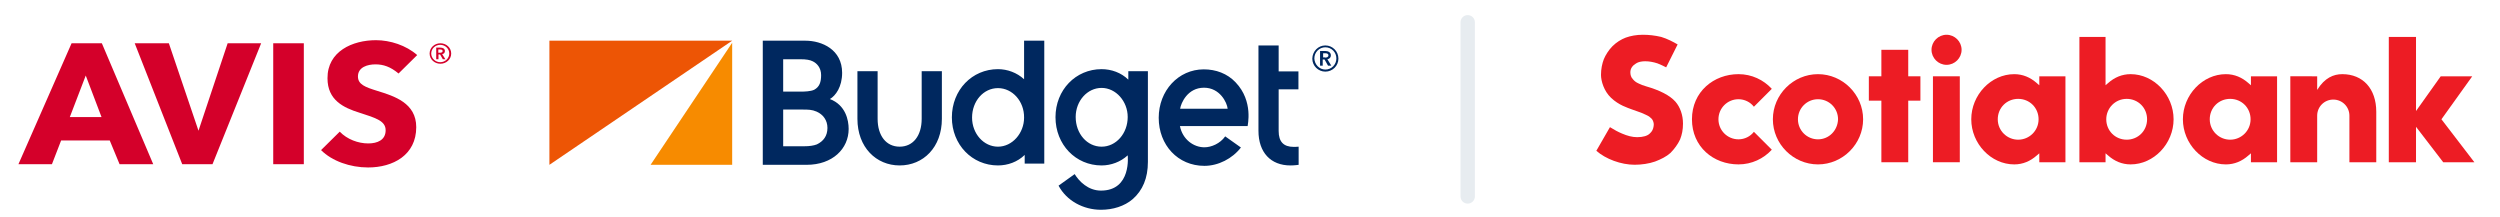 <?xml version="1.0" encoding="UTF-8"?>
<!DOCTYPE svg PUBLIC "-//W3C//DTD SVG 1.1//EN" "http://www.w3.org/Graphics/SVG/1.1/DTD/svg11.dtd">
<!-- Creator: CorelDRAW -->
<svg xmlns="http://www.w3.org/2000/svg" xml:space="preserve" width="92mm" height="8mm" version="1.1" style="shape-rendering:geometricPrecision; text-rendering:geometricPrecision; image-rendering:optimizeQuality; fill-rule:evenodd; clip-rule:evenodd"
viewBox="0 0 9200 800"
 xmlns:xlink="http://www.w3.org/1999/xlink"
 xmlns:xodm="http://www.corel.com/coreldraw/odm/2003">
 <defs>
  <style type="text/css">
   <![CDATA[
    .fil4 {fill:#00285F}
    .fil0 {fill:#D4002A}
    .fil3 {fill:#ED5505}
    .fil2 {fill:#F78B00}
    .fil1 {fill:#E7ECF0;fill-rule:nonzero}
    .fil5 {fill:#ED1C24;fill-rule:nonzero}
   ]]>
  </style>
 </defs>
 <g id="Capa_x0020_1">
  <path class="fil0" d="M1466.59 270.52c-29.65,-25.1 -56.33,-33.66 -84.76,-33.66 -28.45,0 -64.61,9.7 -64.61,44.5 0,29.67 27.25,39.37 71.12,53.06 62.84,19.4 143.43,44.51 143.43,133.51 0,102.69 -85.34,148.34 -177.2,148.34 -65.81,0 -132.78,-23.4 -173.08,-63.9l68.76 -67.9c27.27,28.52 68.15,43.36 104.91,43.36 33.76,0 64,-12.55 64,-48.49 0,-34.24 -35.56,-45.07 -96.02,-64.48 -58.67,-18.25 -117.95,-46.21 -117.95,-126.65 -0.59,-99.27 91.88,-140.35 178.41,-140.35 52.17,0 110.84,18.83 151.72,54.77l-68.73 67.89zm-1092.95 160.32l-116.76 0 58.67 -152.9 58.09 152.9zm190.26 173.44l-189.08 -445.01 -111.42 0 -195.59 445.01 123.29 0 33.77 -87.28 179 0 36.16 87.28 123.87 0zm397.11 -445.01l-123.28 0 -107.29 321.78 -109.04 -321.78 -125.65 0 174.83 445.01 111.43 0 179 -445.01zm44.46 445.01l112.6 0 0 -445.01 -112.6 0 0 445.01zm575.5 -407.35c0,21.11 17.78,37.65 39.7,37.65 21.95,0 39.72,-16.54 39.72,-37.65 0,-21.12 -17.77,-37.66 -39.72,-37.66 -21.92,0 -39.7,16.54 -39.7,37.66zm5.92 0c0,-17.69 14.83,-31.96 33.19,-31.96 18.38,0 33.19,14.27 33.19,31.96 0,17.68 -14.81,31.94 -33.19,31.94 -17.78,0 -33.19,-14.26 -33.19,-31.94zm18.37 21.11l8.31 0 0 -17.69 5.92 0 10.08 17.69 9.49 0 -11.86 -18.83c6.51,-1.14 10.07,-5.14 10.07,-11.41 0,-9.14 -8.29,-12.55 -16.6,-12.55l-15.41 0 0 42.79zm7.7 -23.97l0 -11.98 7.12 0c4.15,0 8.9,1.14 8.9,5.71 0,5.13 -5.33,6.27 -10.07,6.27l-5.95 0z"/>
  <path class="fil1" d="M5374.67 82.02c0,-14.61 11.85,-26.45 26.46,-26.45 14.62,0 26.46,11.84 26.46,26.45l0 640.84c0,14.61 -11.84,26.46 -26.46,26.46 -14.61,0 -26.46,-11.85 -26.46,-26.46l0 -640.84z"/>
  <polygon class="fil2" points="2394.14,606.54 2694.41,606.54 2694.41,157.35 "/>
  <polygon class="fil3" points="2021.81,149.76 2021.81,606.54 2694.41,149.76 "/>
  <path class="fil4" d="M4877.32 167.22c26.27,0 48.05,21.24 48.05,48.56 0,26.56 -21.78,47.8 -48.05,47.8 -26.27,0 -48.05,-21.24 -48.05,-47.8 0.77,-27.32 21.78,-48.56 48.05,-48.56zm0 88.77c22.51,0 40.53,-18.21 40.53,-40.98 0,-22.75 -18.02,-40.97 -40.53,-40.97 -22.51,0 -40.53,18.22 -40.53,40.97 0.75,22.77 18.77,40.98 40.53,40.98zm0 -68.29c9.77,0 20.28,4.56 20.28,15.94 0,7.59 -4.52,12.9 -12.77,14.41l14.26 23.53 -12 0 -12.77 -22.77 -6.75 0 0 22.77 -9.77 0 0 -53.88 19.52 0zm-0.74 24.28c5.26,0 12.01,-1.51 12.01,-8.34 0,-6.07 -6.02,-7.59 -10.51,-7.59l-9.01 0 0 15.18 7.51 0 0 0.75zm-115.61 328.55c-37.54,0 -55.53,-18.97 -55.53,-58.43l0 -153.27 72.79 0 0 -66.01 -72.79 0 0 -95.6 -74.32 0 0 314.12c0,79.68 45.03,127.48 117.85,127.48 14.99,0 30.02,-2.28 30.02,-2.28l0 -66.77c-9.01,0.76 -14.27,0.76 -18.02,0.76zm-213.94 -237.5c-30.77,-32.62 -72.82,-47.8 -117.09,-47.8 -93.83,0 -165.9,78.91 -165.9,178.32 0,100.15 70.54,176.78 168.13,176.78 51.05,0 102.85,-26.55 134.37,-67.52l-57.79 -40.97c-18.75,26.55 -51.04,40.21 -76.58,40.21 -39.76,0 -80.3,-28.84 -90.07,-78.16l249.22 0c-0.74,-1.52 22.51,-91.05 -44.29,-160.86zm-204.17 97.13c2.99,-20.49 27.03,-77.4 87.82,-77.4 58.55,0 84.83,54.64 87.08,77.4l-174.9 0zm-190.67 -138.1l0 31.11c-26.28,-25.79 -62.31,-38.69 -98.34,-38.69 -95.34,0 -169.65,76.63 -169.65,176.78 0,100.92 74.31,177.56 169.65,177.56 34.53,0 69.81,-12.9 96.08,-37.18 0,0 15.02,129.75 -98.33,129.75 -48.04,0 -81.08,-34.91 -96.83,-60.7l-59.31 42.49c29.28,55.38 90.83,88.78 156.14,88.78 43.54,0 86.32,-12.9 117.1,-39.46 36.03,-31.87 55.55,-76.63 55.55,-136.58l0 -333.86 -72.06 0zm-98.34 277.71c-53.3,0 -95.34,-47.8 -95.34,-109.26 0,-59.19 42.79,-106.99 95.34,-106.99 52.54,0 96.08,49.32 96.08,106.99 0,60.7 -42.78,109.26 -96.08,109.26zm-381.33 69.05c-95.34,0 -169.66,-76.64 -169.66,-176.79 0,-100.92 74.32,-177.55 169.66,-177.55 34.52,0 69.8,12.9 96.08,37.17l0 -141.89 74.32 0 0 452.23 -72.07 0 0 -31.87c-26.27,25.8 -62.3,38.7 -98.33,38.7zm0 -284.54c-53.31,0 -95.34,47.8 -95.34,108.51 0,59.18 42.79,106.98 95.34,106.98 52.54,0 96.08,-49.32 96.08,-106.98 0.75,-59.95 -42.79,-108.51 -96.08,-108.51zm-206.44 113.05l0 -175.27 -74.32 0 0 175.27c0,62.23 -31.52,102.44 -81.06,102.44 -49.55,0 -81.07,-40.21 -81.07,-102.44l0 -175.27 -74.32 0 0 175.27c0,104.72 69.06,171.49 155.39,171.49 87.07,0 155.38,-66.77 155.38,-171.49zm-659.08 169.21l0 -456.78 156.89 0c60.81,0 135.12,32.63 135.12,118.37 0,51.6 -24.02,84.23 -45.04,96.37 57.81,22 69.06,77.39 69.06,110.02 0,72.84 -59.3,132.02 -154.64,132.02l-161.39 0zm152.39 -68.29c19.51,0 34.53,-2.27 46.54,-6.83 24.02,-11.38 39.04,-31.11 39.04,-60.69 0,-28.08 -15.77,-49.33 -39.79,-59.95 -17.27,-7.59 -31.53,-7.59 -52.54,-7.59l-70.57 0 0 135.06 77.32 0zm-12.01 -201.07c13.51,0 36.03,-0.76 48.79,-6.83 19.51,-10.62 25.52,-28.07 25.52,-53.87 0,-28.07 -16.51,-44.01 -30.78,-50.84 -10.51,-5.31 -24.02,-7.59 -45.78,-7.59l-63.06 0 0 119.13 65.31 0z"/>
  <g id="_2909430869872">
   <path class="fil5" d="M6690.23 272.89c-90.93,0 -166.05,75.11 -166.05,166.04 0,90.93 75.11,166.04 166.05,166.04 90.93,0 166.04,-75.11 166.04,-166.04 0,-90.93 -75.12,-166.04 -166.04,-166.04zm0 239.84c-40.86,0 -73.8,-32.95 -73.8,-73.8 0,-40.85 32.94,-73.8 73.8,-73.8 40.85,0 73.79,32.95 73.79,73.8 -1.32,40.85 -32.94,73.8 -73.79,73.8z"/>
   <polygon class="fil5" points="7067.11,280.79 7022.31,280.79 7022.31,183.28 6923.47,183.28 6923.47,280.79 6877.35,280.79 6877.35,370.41 6923.47,370.41 6923.47,597.06 7022.31,597.06 7022.31,370.41 7067.11,370.41 "/>
   <rect class="fil5" x="7113.23" y="280.79" width="98.84" height="316.27"/>
   <path class="fil5" d="M7163.31 127.93c-30.3,0 -55.34,25.04 -55.34,55.35 0,30.31 25.03,55.35 55.34,55.35 30.31,0 55.35,-25.04 55.35,-55.35 0,-30.31 -25.04,-55.35 -55.35,-55.35z"/>
   <path class="fil5" d="M8586.53 366.45c32.94,0 59.3,26.36 59.3,59.3l0 171.31 98.83 0 0 -185.8c0,-84.34 -48.76,-138.37 -125.19,-138.37 -31.62,0 -64.57,13.18 -92.24,57.98l0 -50.07 -98.84 -0.01 0 316.27 98.83 0 0 -171.31c0,-32.94 26.36,-59.3 59.31,-59.3z"/>
   <polygon class="fil5" points="9105.73,597.06 8984.5,438.93 9097.83,280.79 8981.86,280.79 8890.93,408.62 8890.93,135.84 8790.78,135.84 8790.78,597.06 8890.93,597.06 8890.93,466.6 8991.09,597.06 "/>
   <path class="fil5" d="M6182.88 512.73c6.59,-17.14 10.54,-34.26 10.54,-57.99 0,-31.62 -10.54,-60.62 -27.67,-80.38 -21.08,-23.73 -57.98,-42.18 -108.06,-56.67 -10.54,-2.63 -19.77,-6.59 -27.67,-10.54 -9.22,-3.96 -15.81,-9.23 -21.08,-15.82 -6.59,-6.59 -9.23,-15.81 -9.23,-25.03 0,-14.5 7.91,-25.04 21.09,-32.95 15.81,-10.54 47.44,-10.54 79.06,0 10.55,3.95 21.09,9.22 31.63,14.49l42.17 -84.33c-15.81,-9.23 -38.22,-21.09 -60.62,-27.68 -22.4,-5.27 -44.8,-7.91 -67.21,-7.91 -23.72,0 -44.8,3.96 -63.25,10.55 -17.13,6.59 -34.26,17.13 -48.76,31.63 -13.18,13.17 -25.04,31.62 -31.63,47.44 -6.59,17.13 -10.54,36.89 -10.54,57.98 0,22.4 10.54,59.3 36.89,84.34 29,27.67 61.94,36.89 75.12,42.17 13.18,5.27 27.67,9.22 36.89,13.18 9.23,3.95 21.09,9.22 27.68,13.18 6.59,5.26 11.86,9.22 14.49,15.81 2.63,6.59 3.95,11.86 2.63,19.77 -1.32,10.54 -5.26,19.76 -14.49,27.67 -7.91,7.91 -23.72,13.18 -46.12,13.18 -18.45,0 -36.9,-5.27 -55.35,-13.18 -15.81,-6.59 -27.67,-13.18 -44.8,-23.72l-50.08 86.97c34.26,30.31 90.93,51.4 141,51.4 25.04,0 52.71,-3.96 75.11,-11.86 21.09,-7.91 42.17,-18.45 56.67,-31.63 14.5,-14.5 27.68,-32.94 35.59,-50.07z"/>
   <path class="fil5" d="M6454.34 485.05c-13.18,17.13 -34.26,27.67 -56.66,27.67 -40.85,0 -73.8,-32.94 -73.8,-73.8 0,-40.85 32.95,-73.79 73.8,-73.79 22.4,0 43.48,10.54 56.66,27.67l65.89 -65.89c-30.3,-32.95 -73.8,-54.03 -122.55,-54.03 -90.93,0 -171.31,64.57 -171.31,166.04 0,101.47 79.06,166.05 171.31,166.05 48.76,0 92.25,-21.09 122.55,-54.03l-65.89 -65.89z"/>
   <path class="fil5" d="M7600.82 597.06l0 -316.27 -96.2 0 0 32.95 -9.22 -7.91c-23.73,-21.08 -51.4,-32.94 -83.02,-32.94 -85.66,0 -158.14,76.43 -158.14,166.04 0,89.61 72.48,166.04 158.14,166.04 31.62,0 59.29,-11.86 83.02,-32.94l9.22 -7.91 0 32.94 96.2 0zm-173.95 -83.02c-40.85,0 -75.11,-32.95 -75.11,-75.11 0,-42.17 32.94,-75.11 75.11,-75.11 42.17,0 75.11,32.94 75.11,75.11 0,42.16 -34.26,75.11 -75.11,75.11z"/>
   <path class="fil5" d="M8379.63 597.06l0 -316.27 -96.2 0 0 32.95 -9.22 -7.91c-23.73,-21.08 -51.4,-32.94 -83.03,-32.94 -85.65,0 -158.13,76.43 -158.13,166.04 0,89.61 72.48,166.04 158.13,166.04 31.63,0 59.3,-11.86 83.03,-32.94l9.22 -7.91 0 32.94 96.2 0zm-172.63 -83.02c-40.85,0 -75.11,-32.95 -75.11,-75.11 0,-42.17 32.95,-75.11 75.11,-75.11 42.17,0 75.12,32.94 75.12,75.11 0,42.16 -34.27,75.11 -75.12,75.11z"/>
   <path class="fil5" d="M7748.41 597.06l0 -32.94 9.23 7.91c23.72,21.08 51.39,32.94 83.02,32.94 85.66,0 158.13,-76.43 158.13,-166.04 0,-89.61 -72.47,-166.04 -158.13,-166.04 -31.63,0 -59.3,11.85 -83.02,32.94l-9.23 7.91 0 -177.9 -96.2 0 0 461.22 96.2 0zm2.64 -158.13c0,-40.85 32.94,-75.11 75.11,-75.11 42.17,0 75.11,32.94 75.11,75.11 0,42.16 -32.94,75.11 -75.11,75.11 -42.17,0 -75.11,-32.94 -75.11,-75.11z"/>
  </g>
 </g>
</svg>
